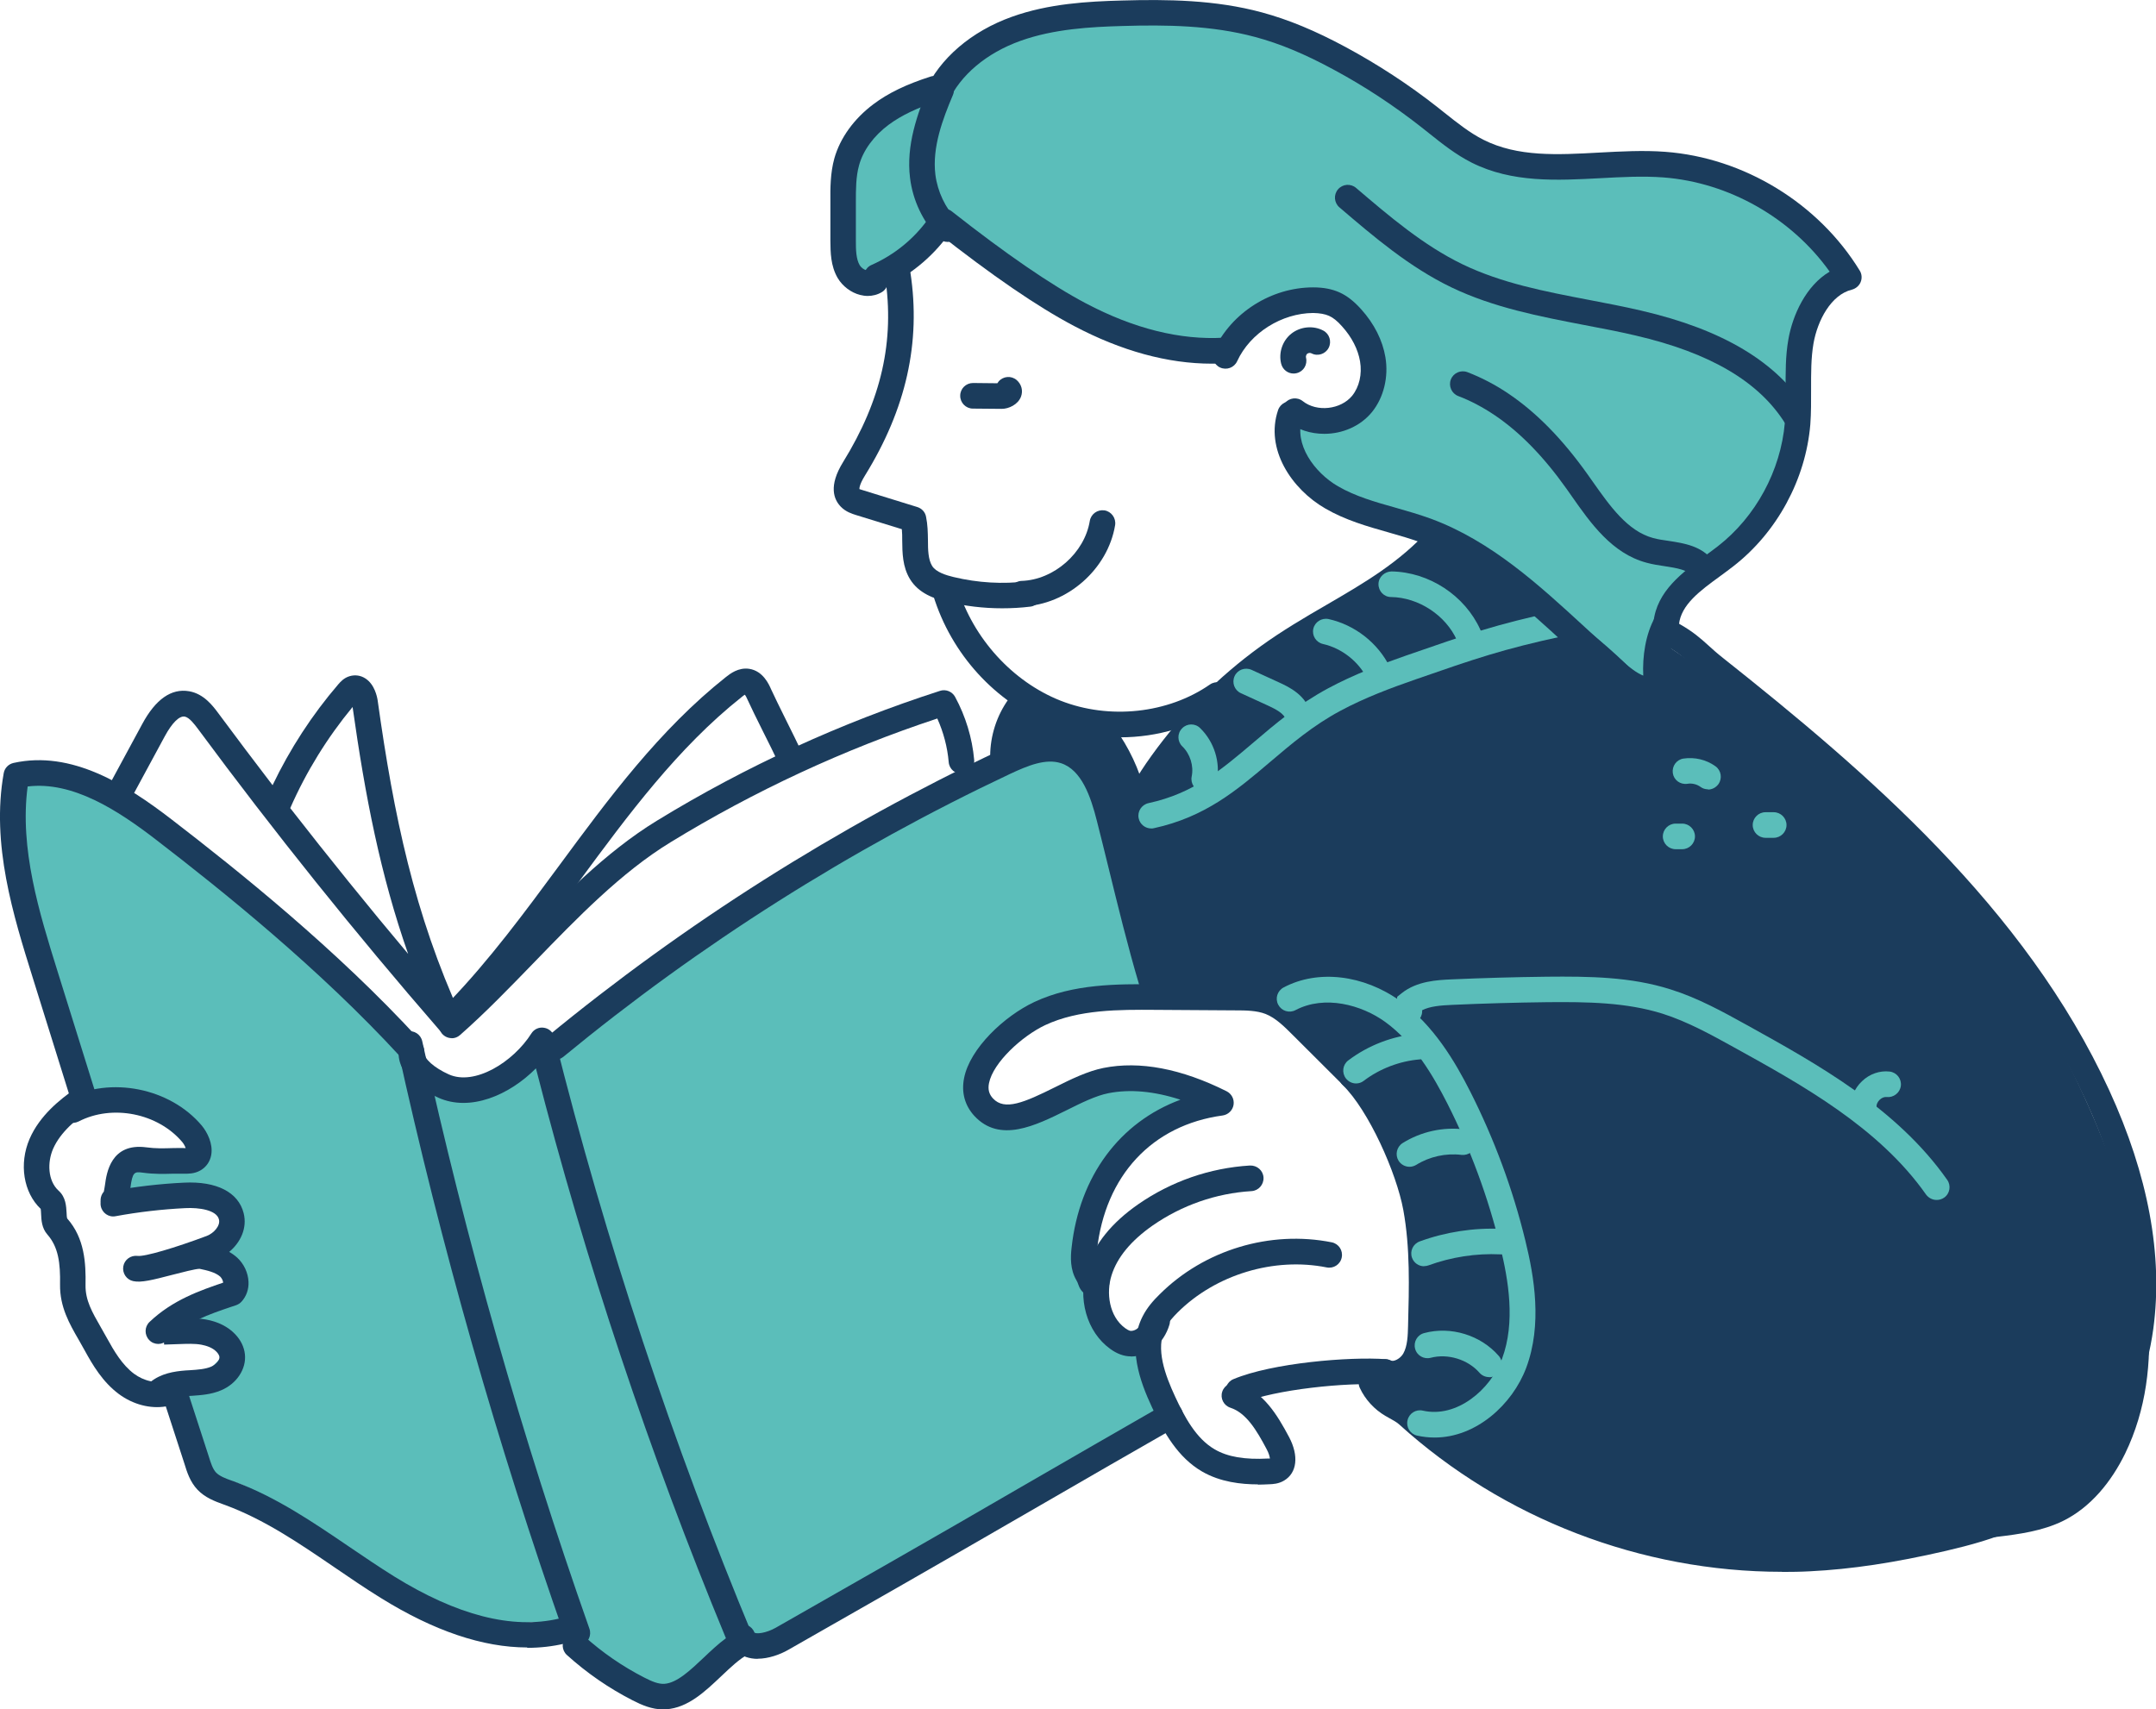 <?xml version="1.0" encoding="UTF-8"?><svg xmlns="http://www.w3.org/2000/svg" viewBox="0 0 168.4 133.54"><defs><style>.d{fill:#5bbeba;}.e{fill:#1b3c5c;}</style></defs><g id="a"/><g id="b"><g id="c"><g><path class="e" d="M88.23,70.68c-1.04-4.14-.07-8.75,2.56-12.11,1.86-2.37,4.41-4.08,6.92-5.74,5.38-3.57,9.92-7.9,15.29-11.47,.56-.37,3.15,.43,2.66-.04-.96-.94,1.09,.15,1.6,.35,2.58,1.05,4.93,2.67,6.82,4.72,.5,.54,.97,1.11,1.56,1.54,.54,.39,1.16,.66,1.76,.94,3.36,1.6,6.25,4.04,9.09,6.44,8.35,7.06,16.83,14.27,22.64,23.53,2.48,3.95,4.43,8.22,6.02,12.6,2.58,7.13,4.15,15.29,.84,22.11-1.07,2.19-2.68,4.2-4.86,5.27-1.6,.78-3.4,1.03-5.17,1.24-2.93,.36-5.87,.68-8.81,.96-5.31,.5-10.73,.87-15.93-.3-3.53-.8-6.87-2.29-10.17-3.78-4.94-2.22-10.06-4.57-13.51-8.74,.98-.2,2.22-.63,2.69-1.51,.23-.43,.27-.94,.3-1.43,.32-5.42,.53-11.09-1.72-16.03-1.45-3.19-3.83-5.85-6.17-8.46-1.14-1.26-2.35-2.58-3.96-3.12-.92-.31-1.91-.34-2.88-.34-1.99-.01-3.98,.07-5.96,.23-.71-2.12-1.08-4.69-1.63-6.86Z"/><path class="d" d="M6.65,85.89c.82-2.92-2.17-6.91-3.56-9.6-2.6-5.04-1.75-10.26-1.29-15.91,5.3,1.11,9.67,1.84,13.74,5.41s8.85,7.02,12.59,10.93c2.74,2.87,4.79,9.46,8.52,8.11,5.4-1.95,10.23-5.03,13.81-8.53,4.19-4.09,7.71-6.64,12.94-9.27,5.73-2.88,8.89-5.76,15.06-7.49,1.08-.3,5.08-1.87,6.01-1.25,.48,.32,1.1,3.24,1.34,3.76,2.32,4.91,1.79,11.08,4.42,15.83-1.76-1.57-7.04,.03-9.03,1.29s-3.3,2.13-4.59,4.11c-.41,.63-.84,1.4-.56,2.1,.27,.67,1.07,.94,1.79,1.05,3.07,.45,4.41-1.59,7.41-2.37s7.2,.48,9.83,2.13c-5.83,1.73-9.72,4.19-10.41,10.23-.11,.94,.17,4.15,.48,5.05,.57,1.62,2.08,2.68,3.37,3.82s2.52,2.72,2.18,4.41c-.32,1.61-1.9,2.6-3.34,3.39-9.69,5.35-19.37,10.71-29.06,16.06-2.77,1.53-5.27,2.55-8.27,3.54-.53,.17,1.23,.4,.7,.25-.5-.14-2.51-1.71-2.87-2.09-1.45-1.51-3.62-1.89-5.07-3.39-.38-.39-.86-.82-1.4-.72-4.02,.79-7.52-.6-10.91-2.9-2.76-1.87-5.25-2.61-7.76-4.81s-3.27-3.65-6.59-3.34c-.3-1.66-2.41-5.63-2.27-7.3,1.11-.36,2.23-1.08,3.02-1.93s1.26-.95,.45-1.78c-.48-.49-3.18-.68-3.71-1.11s1.28-1.31,1.89-1.6c.18-.08,1.13-.29,1.32-.28,.84,0,.69-1.24,1.52-1.23,.6-1.26-1.19-1.34-1.4-2.72-.17-1.11,1.39-1.66,.93-2.68-.69-1.53-3.15-1.68-4.82-1.58-1.33,.08-2.15,.22-3.48,.29-.33-.86,.14-2.69,1-3.03s1.82-.18,2.74-.06,1.53-.98,2.36-1.38l-1.16-1.42c-.78-.95-1.3-.81-2.4-1.34-.71-.35-1.61-.48-2.4-.58-1.54-.19-1.55-.14-3.1-.06Z"/><path class="d" d="M73.48,7.22c-3.03-.03-5.73,2.33-6.8,5.16s-.79,6.02,0,8.94c.06,.22,.13,.46,.31,.61,.23,.19,.56,.18,.85,.14,2.57-.34,4.89-2.13,5.88-4.52,1.94,1.99,4.2,3.94,6.64,5.26,1.25,.68,2.59,1.16,3.93,1.63,3.57,1.27,7.16,2.55,10.86,3.37,1.52-2.22,4.46-3.92,7.12-4.3,.79-.11,1.61-.12,2.35,.17,.76,.3,1.37,.89,1.84,1.56,1.25,1.79,1.47,4.36,.21,6.15s-4.04,2.42-5.76,1.07c-.73,1.9,.41,4.1,2.06,5.3s3.85,1.31,5.65,2.25c7.72,4.05,14.77,7.65,20.31,13.88,.32-3.83,2.44-7.78,5.26-10.39,1.87-1.73,4.21-3.05,5.52-5.23,1.49-2.48,1.35-5.56,1.39-8.45s.45-6.08,2.62-8c-.85-2.49-2.95-4.33-5.36-5.39s-2.83-2.28-5.33-3.08c-1.47-.47-5.1-.32-6.62-.57-2.95-.48-6.04,.3-8.94-.42-1.59-.39-3.03-1.22-4.45-2.02-5.34-3.03-7.14-5.68-12.99-7.55s-11.96-2.56-17.94-1.15c-1.47,.35-5.01,1.37-6.11,2.41s-3.12,1.77-2.5,3.14Z"/><path class="e" d="M78.92,56.4c.39-.9,1.31-1.64,2.28-1.52,.46,.06,.87,.3,1.27,.53,1.39,.81,2.79,1.64,3.95,2.75s2.07,2.56,2.24,4.16c.03,.33,.02,.71-.22,.94-.24,.23-.6,.23-.93,.23-.2,0-.41-.01-.57-.13-.12-.09-.19-.23-.26-.37-.6-1.23-1.25-2.49-2.31-3.35-1.1-.9-2.61-1.25-4-1-.45,.08-1.39,.62-1.75,.16s.11-1.94,.31-2.4Z"/><path class="e" d="M133.03,45.45c-.31,0-.61-.14-.81-.41-.39-.53-1.23-.66-2.2-.81-.46-.07-.94-.14-1.41-.27-2.7-.72-4.37-3.09-5.84-5.19l-.4-.57c-1.81-2.55-3.66-4.44-5.63-5.77-.91-.61-1.86-1.12-2.84-1.49-.52-.2-.77-.78-.58-1.29,.2-.52,.78-.77,1.29-.58,1.12,.43,2.21,1,3.24,1.7,2.17,1.47,4.18,3.52,6.14,6.27l.41,.58c1.34,1.9,2.72,3.87,4.72,4.41,.36,.1,.76,.16,1.19,.22,1.24,.19,2.64,.4,3.52,1.6,.33,.45,.23,1.07-.21,1.4-.18,.13-.39,.19-.59,.19Z"/><path class="e" d="M140.28,33.54c-.33,0-.66-.17-.85-.47-2.04-3.26-5.86-5.51-11.68-6.86-1.32-.31-2.69-.57-4.01-.82-3.48-.67-7.08-1.36-10.37-2.94-3.3-1.59-6.07-3.96-8.75-6.25-.42-.36-.47-.99-.11-1.41,.36-.42,.99-.47,1.41-.11,2.59,2.21,5.26,4.49,8.32,5.97,3.06,1.47,6.37,2.11,9.88,2.78,1.34,.26,2.73,.52,4.09,.84,6.36,1.48,10.59,4.01,12.92,7.75,.29,.47,.15,1.09-.32,1.38-.17,.1-.35,.15-.53,.15Z"/><path class="e" d="M85.37,101.26c-.11,0-.23-.02-.35-.05-.55-.18-.73-.67-.81-.9-.03-.08-.06-.18-.13-.29-.5-.84-.47-1.81-.38-2.56,.61-5.59,3.77-9.8,8.5-11.55-2.06-.67-3.94-.84-5.62-.51-.98,.19-2.15,.77-3.27,1.33-2.45,1.21-5.22,2.59-7.21,.44-.74-.81-1.02-1.82-.8-2.94,.45-2.33,3.15-4.86,5.5-5.96,3.04-1.42,6.45-1.4,9.46-1.38l6.25,.04c.95,0,2.03,.01,3.07,.42,1.18,.46,2.05,1.33,2.82,2.09l3.92,3.91c.39,.39,.39,1.02,0,1.42-.39,.39-1.02,.39-1.42,0l-3.92-3.91c-.66-.66-1.34-1.34-2.13-1.65-.7-.27-1.54-.28-2.36-.28l-6.25-.04c-2.8-.02-5.97-.04-8.6,1.19-1.82,.86-4.07,2.93-4.39,4.53-.1,.49,0,.87,.31,1.2,.91,.98,2.44,.32,4.85-.88,1.24-.62,2.53-1.25,3.77-1.5,2.84-.57,6.09,.05,9.63,1.82,.39,.2,.61,.62,.54,1.06-.07,.43-.42,.77-.85,.83-5.51,.75-9.18,4.69-9.82,10.54-.05,.44-.08,.99,.12,1.33,.04,.06,.07,.12,.09,.17,.23,.06,.44,.19,.58,.4,.31,.46,.22,1.06-.24,1.37-.14,.1-.47,.32-.88,.32Z"/><path class="e" d="M88.32,105.96c-.53,0-1.08-.2-1.61-.59-1.83-1.32-2.57-3.94-1.8-6.35,.58-1.84,1.92-3.5,3.99-4.94,2.58-1.79,5.59-2.84,8.73-3.03,.56-.02,1.03,.39,1.06,.94,.03,.55-.39,1.03-.94,1.06-2.77,.17-5.43,1.1-7.71,2.68-1.69,1.18-2.78,2.49-3.22,3.9-.43,1.36-.2,3.21,1.07,4.13,.26,.19,.4,.21,.44,.21h0c.51,0,.94-.54,1.09-1.06,.16-.53,.72-.83,1.25-.67,.53,.16,.83,.72,.67,1.25-.44,1.47-1.64,2.47-2.99,2.48h-.02Z"/><path class="e" d="M98.26,115.96c-1.32,0-2.94-.18-4.36-1-1.89-1.09-3-3.05-3.91-5-.97-2.07-1.94-4.76-.75-7.11,.37-.74,.91-1.32,1.34-1.74,3.48-3.47,8.63-5.02,13.44-4.06,.54,.11,.89,.63,.78,1.18s-.64,.89-1.18,.78c-4.11-.82-8.67,.56-11.64,3.52-.32,.32-.72,.75-.96,1.23-.8,1.58,0,3.69,.77,5.35,.72,1.55,1.62,3.27,3.1,4.12,1,.58,2.33,.81,4.17,.71,.03,0,.08,0,.13,0-.02-.15-.08-.41-.26-.74-.78-1.47-1.58-2.82-2.83-3.23-.52-.17-.81-.74-.63-1.26,.17-.52,.74-.8,1.26-.63,1.94,.65,3.02,2.42,3.96,4.19,.77,1.46,.62,2.79-.39,3.39-.43,.26-.88,.28-1.15,.29-.28,.01-.59,.03-.91,.03Z"/><path class="e" d="M96.72,109.66c-.39,0-.76-.23-.92-.61-.21-.51,.03-1.1,.54-1.31,3.03-1.27,9.08-1.77,11.92-1.56,.55,.04,.96,.52,.92,1.07s-.52,.97-1.07,.92c-2.92-.21-8.57,.39-11,1.41-.13,.05-.26,.08-.39,.08Z"/><path class="e" d="M41.18,128.7c-3.46,0-7.29-1.29-11.44-3.87-1.23-.76-2.43-1.58-3.6-2.38-2.83-1.93-5.5-3.75-8.56-4.88l-.14-.05c-.66-.24-1.42-.52-2.01-1.14-.59-.62-.83-1.4-1.02-2.02l-1.46-4.49c-1.2,.2-2.55-.14-3.67-.97-1.26-.94-2.04-2.26-2.68-3.43-.15-.28-.3-.54-.45-.8-.73-1.26-1.48-2.57-1.46-4.31,.03-1.7-.13-2.94-.99-3.92-.44-.5-.47-1.13-.49-1.6,0-.13-.02-.31-.03-.4-1.35-1.28-1.71-3.52-.87-5.47,.79-1.83,2.39-3.09,3.52-3.88,.46-.32,1.08-.2,1.39,.25,.32,.45,.2,1.08-.25,1.39-.93,.65-2.24,1.67-2.83,3.03-.44,1.02-.43,2.47,.44,3.26,.56,.5,.59,1.21,.62,1.72,0,.15,.02,.38,.05,.45,1.37,1.55,1.46,3.5,1.43,5.2-.02,1.19,.52,2.12,1.19,3.29,.16,.27,.32,.56,.48,.85,.54,.98,1.18,2.09,2.12,2.79,.71,.53,1.81,.87,2.66,.44,.26-.13,.57-.15,.84-.04,.27,.11,.48,.34,.57,.62l1.77,5.45c.15,.48,.3,.97,.57,1.25,.27,.28,.74,.46,1.25,.64l.15,.05c3.28,1.21,6.18,3.19,8.99,5.1,1.15,.78,2.34,1.59,3.53,2.33,4.89,3.03,9.21,4.14,12.84,3.29,.54-.12,1.08,.21,1.2,.75,.13,.54-.21,1.08-.75,1.2-.94,.22-1.91,.33-2.92,.33Z"/><path class="e" d="M8.86,94.76c-.3,0-.6-.13-.8-.39-.3-.39-.26-.93,.05-1.28,.03-.12,.06-.36,.09-.52,.12-.91,.45-3.31,3.23-2.94,.72,.1,1.38,.08,2.02,.06,.34,0,.67-.02,1,0,.01,0,.03,0,.05,0-.04-.13-.13-.31-.26-.47-1.91-2.26-5.47-2.97-8.1-1.61-.5,.25-1.09,.06-1.35-.43-.25-.49-.06-1.09,.43-1.35,3.43-1.77,8.06-.84,10.54,2.1,.43,.52,.89,1.42,.74,2.29-.09,.52-.39,.95-.84,1.21-.48,.28-.99,.26-1.26,.26-.29,0-.59,0-.9,0-.69,.02-1.47,.04-2.34-.08-.67-.09-.81-.07-.98,1.22-.09,.64-.18,1.3-.72,1.71-.18,.14-.39,.21-.61,.21Zm-.61-1.79h0Z"/><path class="e" d="M12.37,104.99c-.26,0-.53-.1-.72-.31-.38-.4-.37-1.03,.03-1.41,1.8-1.72,3.99-2.47,5.75-3.07-.01-.16-.11-.35-.23-.47-.38-.34-1.03-.49-1.61-.61-.32,0-1.39,.28-2.13,.47-1.54,.4-2.44,.63-3.06,.49-.52-.11-.86-.62-.77-1.15,.09-.53,.58-.88,1.11-.82,.54,.08,2.96-.64,5.41-1.56,.55-.21,1.08-.8,.95-1.29-.18-.73-1.54-.94-2.64-.88-1.81,.09-3.64,.3-5.43,.63-.54,.11-1.06-.26-1.16-.8-.1-.54,.26-1.06,.8-1.16,1.87-.34,3.79-.57,5.69-.66,2.56-.13,4.26,.75,4.67,2.38,.3,1.18-.26,2.31-1.13,3.03,.22,.12,.43,.27,.63,.45,.52,.48,.85,1.18,.88,1.88,.03,.59-.17,1.15-.55,1.56-.11,.12-.25,.21-.41,.27l-.39,.13c-1.66,.56-3.54,1.2-5.02,2.62-.19,.19-.44,.28-.69,.28Z"/><path class="e" d="M12.37,109.75c-.29,0-.58-.12-.77-.37-.35-.43-.29-1.06,.14-1.41,.83-.68,1.86-.84,2.76-.91l.35-.02c.6-.04,1.17-.08,1.63-.27,.38-.16,.68-.51,.66-.76-.01-.12-.09-.26-.22-.4-.33-.35-.83-.49-1.18-.56-.54-.1-1.16-.07-1.75-.05l-1.17,.04-.08-1v-1l1.18-.04c.66-.03,1.41-.05,2.17,.08,.94,.17,1.72,.56,2.28,1.15,.44,.46,.7,1,.76,1.57,.12,1.14-.64,2.3-1.86,2.81-.77,.33-1.58,.38-2.29,.43l-.33,.02c-.59,.04-1.24,.13-1.64,.46-.19,.15-.41,.23-.63,.23Z"/><path class="e" d="M45.09,128.58c-.41,0-.8-.26-.94-.67-5.29-15.04-9.71-30.57-13.12-46.14-.12-.54,.22-1.07,.76-1.19,.54-.12,1.07,.22,1.19,.76,3.4,15.49,7.79,30.94,13.06,45.9,.18,.52-.09,1.09-.61,1.28-.11,.04-.22,.06-.33,.06Z"/><path class="e" d="M51.8,133.54c-.88,0-1.67-.34-2.39-.71-1.86-.95-3.58-2.14-5.13-3.54-.41-.37-.44-1-.07-1.41,.37-.41,1-.44,1.41-.07,1.42,1.28,3,2.37,4.7,3.24,.62,.32,1.12,.52,1.58,.49,.99-.07,2.04-1.08,3.07-2.05,.56-.53,1.13-1.07,1.73-1.51-5.97-14.43-10.96-29.39-14.84-44.52-2.08,2.1-5.14,3.41-7.63,2.29-.98-.44-3.25-1.67-3.09-3.68,.04-.55,.54-.96,1.08-.92,.55,.04,.96,.53,.92,1.08-.04,.47,.78,1.19,1.91,1.7,2.02,.91,5.03-.95,6.45-3.19,.21-.34,.6-.52,1-.45,.39,.06,.71,.36,.81,.74,3.99,15.96,9.23,31.76,15.56,46.95,.2,.48,0,1.03-.46,1.27-.66,.35-1.34,1-2.07,1.69-1.28,1.21-2.6,2.47-4.3,2.59-.08,0-.16,0-.24,0Z"/><path class="e" d="M59.18,129.59c-.32,0-.63-.05-.92-.15-.57-.21-1-.64-1.21-1.22-.19-.52,.08-1.09,.6-1.28,.52-.18,1.09,.08,1.28,.6,.15,.12,.9,.05,1.66-.38l8.9-5.08c3.35-1.91,7.07-4.06,10.79-6.22,3.67-2.12,7.34-4.24,10.64-6.13,.48-.28,1.09-.11,1.36,.37,.27,.48,.11,1.09-.37,1.36-3.3,1.88-6.96,4-10.63,6.12-3.73,2.15-7.45,4.31-10.8,6.22l-8.9,5.08c-.66,.38-1.56,.7-2.4,.7Z"/><path class="e" d="M43.34,82.78c-.29,0-.58-.12-.77-.36-.35-.43-.29-1.06,.14-1.41,10.79-8.88,22.68-16.41,35.33-22.37,1.64-.77,3.54-1.54,5.44-.92,2.53,.83,3.54,3.61,4.13,5.94,.31,1.21,.6,2.42,.9,3.63,.73,3,1.49,6.09,2.38,9.08,.16,.53-.15,1.09-.67,1.24s-1.09-.15-1.24-.67c-.9-3.03-1.66-6.16-2.4-9.17-.3-1.21-.59-2.41-.9-3.62-.49-1.95-1.21-4.01-2.81-4.53-1.2-.39-2.61,.2-3.96,.83-12.5,5.89-24.25,13.33-34.91,22.11-.19,.15-.41,.23-.63,.23Z"/><path class="e" d="M6.41,86.38c-.43,0-.82-.27-.95-.7l-2.9-9.29c-1.53-4.89-3.26-10.44-2.27-15.99,.07-.4,.37-.71,.77-.8,4.52-1,8.78,1.67,12.35,4.42,5.21,4.01,12.89,10.16,19.33,17.18,.37,.41,.35,1.04-.06,1.41-.41,.37-1.04,.35-1.41-.06-6.34-6.9-13.92-12.98-19.08-16.95-3.01-2.32-6.53-4.59-10.03-4.16-.65,4.86,.92,9.9,2.31,14.36l2.9,9.29c.16,.53-.13,1.09-.66,1.25-.1,.03-.2,.05-.3,.05Z"/><path class="e" d="M35.1,80.83c-.28,0-.56-.12-.76-.34-6.57-7.57-12.93-15.5-18.88-23.55-.25-.33-.66-.89-1.03-.96-.43-.07-.99,.49-1.56,1.54l-2.64,4.88c-.26,.49-.87,.67-1.36,.4-.49-.26-.67-.87-.4-1.36l2.64-4.88c1.04-1.93,2.27-2.8,3.66-2.56,1.16,.2,1.87,1.16,2.3,1.74,1.39,1.87,2.79,3.74,4.22,5.6,1.36-2.84,3.08-5.49,5.14-7.89,.15-.17,.43-.5,.89-.63,.42-.12,.85-.06,1.22,.18,.73,.47,.92,1.45,.96,1.73,1.26,9.01,2.86,16.66,6.52,24.68,.21,.45,.05,.99-.37,1.26-.17,.11-.35,.16-.54,.16Zm-12.43-17.7c3,3.85,6.07,7.66,9.21,11.39-2.17-6.17-3.36-12.34-4.34-19.29-1.98,2.4-3.62,5.05-4.87,7.9Z"/><path class="e" d="M35.82,79.94c-.25,0-.5-.09-.69-.28-.4-.38-.41-1.02-.03-1.41,3.14-3.26,5.91-7.02,8.59-10.65,3.84-5.21,7.82-10.6,13.01-14.71,.32-.25,.97-.77,1.83-.64,1.07,.17,1.53,1.21,1.7,1.6,.24,.53,.7,1.46,1.16,2.39,.48,.96,.96,1.93,1.2,2.48,.22,.5,0,1.1-.51,1.32-.51,.22-1.09,0-1.32-.51-.24-.54-.7-1.47-1.17-2.4-.48-.96-.95-1.92-1.2-2.47-.09-.21-.16-.33-.21-.39-.06,.03-.14,.09-.26,.19-4.98,3.95-8.88,9.23-12.64,14.33-2.72,3.69-5.53,7.5-8.76,10.85-.2,.2-.46,.31-.72,.31Z"/><path class="e" d="M35.28,81.1c-.28,0-.55-.12-.75-.34-.36-.42-.32-1.05,.09-1.41,1.91-1.68,3.75-3.57,5.69-5.58,3.41-3.53,6.94-7.18,11.02-9.67,6.93-4.24,14.36-7.64,22.09-10.13,.45-.15,.95,.05,1.18,.47,.82,1.51,1.34,3.21,1.49,4.92,.05,.55-.36,1.04-.91,1.08-.56,.06-1.04-.36-1.08-.91-.1-1.17-.41-2.33-.89-3.4-7.29,2.41-14.29,5.66-20.84,9.67-3.86,2.36-7.3,5.92-10.63,9.36-1.89,1.95-3.84,3.97-5.81,5.7-.19,.17-.42,.25-.66,.25Z"/><path class="e" d="M78.26,47.52c-1.43,0-2.86-.17-4.26-.5-1.01-.24-2.25-.66-2.93-1.79-.58-.96-.59-2.05-.6-3.01,0-.31,0-.6-.03-.88l-3.56-1.1c-.32-.1-.81-.25-1.2-.65-.56-.57-.98-1.63,.17-3.49,3-4.86,4.04-9.47,3.28-14.51-.08-.55,.29-1.06,.84-1.14,.54-.09,1.06,.29,1.14,.84,.83,5.46-.33,10.65-3.55,15.86-.49,.79-.43,1.06-.43,1.06,.03,.01,.24,.07,.35,.11l4.17,1.29c.35,.11,.61,.39,.68,.75,.13,.62,.14,1.24,.15,1.83,0,.78,.02,1.51,.32,2.01,.3,.5,1.11,.74,1.69,.88,1.89,.45,3.82,.57,5.75,.33,.55-.06,1.05,.33,1.11,.87,.07,.55-.33,1.05-.87,1.11-.73,.09-1.46,.13-2.2,.13Z"/><path class="e" d="M87.5,57.61c-1.83,0-3.67-.34-5.41-1.02-4.35-1.72-7.79-5.49-9.2-10.09-.16-.53,.14-1.09,.66-1.25,.53-.17,1.09,.13,1.25,.66,1.21,3.96,4.29,7.34,8.02,8.82,3.82,1.51,8.41,1.02,11.69-1.26,.46-.31,1.08-.2,1.39,.25s.2,1.08-.25,1.39c-2.38,1.65-5.25,2.49-8.16,2.49Z"/><path class="e" d="M78.24,31.94h0l-2.25-.02c-.55,0-1-.46-.99-1.01,0-.55,.45-.99,1-.99h0l1.9,.02s.06-.09,.1-.14c.36-.42,.99-.47,1.41-.11,.38,.33,.51,.83,.34,1.29-.23,.62-.95,.96-1.51,.96Zm-.14-.73h0Z"/><path class="e" d="M79.82,47.38c-.54,0-.98-.43-1-.97-.02-.55,.42-1.01,.97-1.03,2.53-.08,4.92-2.18,5.33-4.68,.09-.54,.59-.91,1.15-.83,.54,.09,.91,.6,.83,1.15-.57,3.45-3.75,6.24-7.24,6.35-.01,0-.02,0-.03,0Z"/><path class="e" d="M139.18,122.79c-10.96,0-21.75-4.13-29.89-11.51-.19-.18-.48-.33-.78-.5l-.3-.17c-.86-.5-1.58-1.28-2-2.19-.23-.5-.02-1.1,.48-1.33s1.09-.02,1.33,.48c.25,.54,.68,1.01,1.2,1.31l.27,.15c.37,.21,.79,.44,1.15,.77,8.29,7.51,19.44,11.5,30.62,10.94,3.11-.16,6.38-.65,10.29-1.55,1.99-.46,3.62-.91,5.16-1.64,4.99-2.35,8.63-7.73,9.49-14.03,.73-5.33-.38-11.23-3.28-17.54-6.38-13.87-18.61-24.31-29.58-33.01-.49-.39-.87-.73-1.21-1.04-.59-.53-1.05-.95-1.94-1.45-.48-.27-.65-.88-.38-1.36,.27-.48,.88-.65,1.36-.38,1.08,.61,1.67,1.14,2.3,1.71,.32,.29,.66,.6,1.12,.96,11.15,8.85,23.59,19.48,30.15,33.75,3.06,6.66,4.22,12.93,3.45,18.64-.95,6.97-5.02,12.93-10.62,15.57-1.79,.84-3.73,1.35-5.56,1.78-4.02,.93-7.4,1.44-10.64,1.6-.72,.04-1.45,.05-2.17,.05Z"/><path class="e" d="M108.76,108.31c-.34,0-.68-.07-1.02-.23-.5-.24-.71-.84-.47-1.33,.24-.5,.83-.71,1.33-.47,.26,.13,.77-.14,1-.53,.34-.59,.36-1.43,.38-2.17,.08-3,.17-6.1-.37-9.05-.53-2.9-2.71-7.79-4.73-9.76-.4-.38-.4-1.02-.02-1.41,.38-.39,1.02-.41,1.41-.02,2.39,2.32,4.71,7.57,5.3,10.83,.57,3.16,.48,6.37,.4,9.47-.03,.93-.06,2.09-.65,3.12-.5,.87-1.52,1.56-2.58,1.56Z"/><path class="d" d="M112.03,112.3c-.44,0-.89-.05-1.34-.15-.54-.12-.88-.66-.75-1.2,.12-.54,.66-.88,1.2-.75,2.65,.6,5.27-1.64,6.18-4.05,1.07-2.87,.49-6.19-.14-8.76-.95-3.88-2.34-7.65-4.14-11.2-1.07-2.1-2.58-4.72-4.85-6.36-1.84-1.33-4.72-2.12-7-.92-.49,.26-1.09,.07-1.35-.42s-.07-1.09,.42-1.35c2.67-1.42,6.25-1,9.11,1.06,2.62,1.89,4.3,4.77,5.47,7.08,1.87,3.7,3.32,7.61,4.3,11.63,.7,2.85,1.33,6.56,.07,9.94-1.08,2.88-3.92,5.45-7.15,5.45Z"/><path class="d" d="M116.31,107.58c-.28,0-.56-.12-.75-.34-.91-1.04-2.47-1.52-3.81-1.17-.53,.14-1.08-.17-1.22-.71-.14-.53,.17-1.08,.71-1.22,2.08-.56,4.42,.16,5.83,1.79,.36,.42,.32,1.05-.1,1.41-.19,.17-.42,.25-.66,.25Z"/><path class="d" d="M111.23,98.92c-.41,0-.79-.25-.94-.66-.19-.52,.08-1.09,.6-1.28,2.02-.74,4.24-1.08,6.38-.98,.55,.03,.98,.49,.95,1.04s-.48,.99-1.04,.95c-1.88-.09-3.82,.21-5.6,.86-.11,.04-.23,.06-.34,.06Z"/><path class="d" d="M110.09,91.15c-.33,0-.66-.17-.85-.47-.29-.47-.15-1.08,.31-1.38,1.44-.9,3.16-1.28,4.85-1.07,.55,.07,.93,.57,.87,1.12s-.56,.93-1.12,.87c-1.21-.15-2.49,.13-3.53,.78-.17,.1-.35,.15-.53,.15Z"/><path class="d" d="M105.92,84.64c-.3,0-.6-.14-.8-.4-.33-.44-.25-1.07,.19-1.4,1.56-1.18,3.48-1.92,5.43-2.08,.54-.04,1.03,.37,1.08,.92,.04,.55-.37,1.03-.92,1.08-1.57,.13-3.13,.72-4.39,1.68-.18,.14-.39,.2-.6,.2Z"/><path class="d" d="M151.26,93.74c-.31,0-.62-.15-.82-.42-3.68-5.24-9.68-8.56-14.98-11.49-1.79-.99-3.65-2.02-5.6-2.64-2.84-.89-5.89-.93-9.03-.9-2.47,.03-4.96,.1-7.4,.21-.92,.04-1.74,.11-2.35,.42v.13c-.03,.55-.51,.99-1.05,.95-.55-.03-.98-.49-.95-1.04l.05-1.09,.35-.28c1.2-.96,2.8-1.03,3.87-1.08,2.47-.11,4.98-.18,7.47-.21,3.31-.03,6.54,0,9.66,.99,2.14,.67,4.09,1.75,5.97,2.79,5.48,3.04,11.7,6.48,15.64,12.09,.32,.45,.21,1.08-.24,1.39-.17,.12-.38,.18-.57,.18Z"/><path class="d" d="M145.58,87.53c-.51,0-.95-.39-1-.92-.07-.78,.24-1.56,.85-2.14,.6-.58,1.4-.85,2.17-.76,.55,.07,.94,.57,.87,1.12-.07,.55-.58,.93-1.12,.87-.17-.02-.38,.06-.54,.22-.16,.16-.25,.36-.24,.53,.05,.55-.36,1.03-.91,1.08-.03,0-.06,0-.09,0Z"/><path class="e" d="M87.99,69.28c-.54,0-.98-.43-1-.97-.11-3.86,.55-5.94,2.97-9.3,2.36-3.28,5.21-6.13,8.46-8.49,1.74-1.26,3.5-2.29,5.21-3.28,2.92-1.7,5.68-3.3,8.02-5.9,.37-.41,1-.44,1.41-.07,.41,.37,.44,1,.07,1.41-2.55,2.83-5.58,4.58-8.5,6.29-1.66,.97-3.38,1.96-5.04,3.17-3.08,2.23-5.77,4.94-8.01,8.04-2.16,3-2.69,4.66-2.59,8.07,.02,.55-.42,1.01-.97,1.03h-.03Z"/><path class="d" d="M89.92,64.72c-.46,0-.88-.32-.98-.79-.12-.54,.23-1.07,.77-1.19,3.52-.76,5.69-2.61,8.21-4.75,1.71-1.46,3.48-2.96,5.82-4.22,2.01-1.08,4.11-1.87,6.09-2.56,4.81-1.67,6.97-2.42,11.86-3.48,.54-.12,1.07,.23,1.19,.77,.12,.54-.23,1.07-.77,1.19-4.77,1.03-6.89,1.77-11.53,3.38-1.99,.69-4.01,1.45-5.89,2.46-2.16,1.16-3.84,2.6-5.48,3.99-2.61,2.22-5.08,4.31-9.09,5.18-.07,.02-.14,.02-.21,.02Z"/><path class="e" d="M103.42,33.89c-1.04,0-2.08-.32-2.91-.98-.43-.34-.51-.97-.16-1.41,.34-.43,.97-.51,1.41-.16,1.1,.87,2.96,.66,3.85-.42,.56-.69,.79-1.69,.62-2.69-.16-.94-.64-1.89-1.41-2.74-.37-.42-.7-.68-1.02-.82-.32-.14-.72-.21-1.24-.22-2.43,.02-4.9,1.53-5.93,3.77-.23,.5-.82,.72-1.33,.49-.5-.23-.72-.83-.49-1.33,1.37-2.97,4.5-4.93,7.76-4.93,.8,0,1.47,.13,2.05,.39,.58,.26,1.12,.68,1.69,1.31,1.03,1.14,1.68,2.44,1.9,3.75,.26,1.55-.13,3.15-1.04,4.28-.91,1.12-2.32,1.71-3.73,1.71Z"/><path class="e" d="M94.65,28.41c-3.44,0-7.06-.99-10.77-2.95-2.86-1.51-6.38-3.92-10.77-7.38-.43-.34-.51-.97-.17-1.4,.34-.43,.97-.51,1.4-.17,4.23,3.33,7.75,5.75,10.46,7.18,3.77,1.99,7.4,2.89,10.79,2.69,.56-.02,1.03,.39,1.06,.94,.03,.55-.39,1.03-.94,1.06-.35,.02-.71,.03-1.07,.03Z"/><path class="e" d="M68.48,22.62c-.38,0-.75-.22-.92-.6-.22-.5,0-1.1,.51-1.32,1.76-.78,3.29-2.01,4.41-3.57,.32-.45,.95-.55,1.4-.22,.45,.32,.55,.95,.22,1.4-1.33,1.84-3.14,3.3-5.23,4.22-.13,.06-.27,.08-.4,.08Z"/><path class="e" d="M130.14,49.71s-.07,0-.1,0c-.55-.06-.95-.55-.89-1.1,.25-2.43,2.27-3.9,4.04-5.2,.34-.25,.67-.49,.99-.74,2.96-2.3,4.91-5.91,5.23-9.65,.07-.84,.06-1.69,.06-2.58,0-1.29-.02-2.62,.22-3.95,.33-1.87,1.36-4.17,3.22-5.27-2.98-4.18-7.86-6.97-12.99-7.36-1.59-.12-3.28-.03-4.92,.06-3.39,.18-6.89,.37-10.04-1.21-1.25-.63-2.33-1.49-3.38-2.33l-.58-.46c-2.14-1.68-4.43-3.19-6.83-4.48-2.27-1.23-4.22-2.04-6.13-2.55-3.41-.92-6.99-.96-10.36-.86-2.5,.07-5.38,.23-7.97,1.16-2.66,.95-4.72,2.69-5.65,4.77-.22,.5-.81,.73-1.32,.5-.5-.23-.73-.82-.5-1.32,1.15-2.57,3.63-4.7,6.8-5.83,2.87-1.03,5.94-1.2,8.59-1.27,3.52-.1,7.29-.06,10.94,.93,2.06,.56,4.15,1.42,6.56,2.72,2.5,1.35,4.89,2.91,7.12,4.66l.59,.47c1.01,.8,1.96,1.56,3.03,2.1,2.68,1.35,5.77,1.18,9.03,1,1.7-.09,3.45-.19,5.17-.06,6.15,.46,11.97,4.02,15.19,9.28,.17,.27,.19,.61,.07,.9s-.38,.51-.69,.59c-1.62,.4-2.67,2.39-2.99,4.19-.2,1.15-.19,2.33-.19,3.58,0,.9,.01,1.83-.06,2.76-.36,4.29-2.6,8.42-5.99,11.06-.33,.26-.69,.52-1.04,.78-1.58,1.15-3.07,2.24-3.23,3.79-.05,.51-.49,.9-.99,.9Z"/><path class="e" d="M128.96,54.92c-1.33,0-2.51-.85-3.42-1.64-1.04-.9-2.07-1.84-3.09-2.79-3.46-3.19-7.04-6.48-11.38-8.08-.84-.31-1.71-.56-2.62-.82-1.66-.47-3.38-.96-4.94-1.87-2.62-1.51-4.72-4.64-3.68-7.69,.18-.52,.75-.8,1.27-.62,.52,.18,.8,.75,.62,1.27-.68,2,.93,4.23,2.79,5.31,1.35,.78,2.88,1.22,4.49,1.67,.91,.26,1.85,.53,2.76,.86,4.71,1.74,8.44,5.17,12.05,8.49,1.01,.93,2.02,1.86,3.04,2.75,.45,.39,.98,.81,1.5,1.02-.07-1.48,.17-3.22,.92-4.56,.27-.48,.88-.65,1.36-.38,.48,.27,.65,.88,.38,1.36-.63,1.11-.85,2.94-.55,4.45,.1,.52-.22,1.03-.74,1.16-.26,.07-.52,.1-.76,.1Z"/><path class="e" d="M101.04,29.18c-.45,0-.85-.3-.97-.76-.22-.86,.1-1.81,.8-2.36,.7-.55,1.7-.65,2.48-.24,.49,.25,.68,.86,.43,1.35-.25,.49-.86,.69-1.35,.43-.09-.05-.24-.03-.32,.03-.08,.06-.13,.21-.1,.31,.13,.54-.19,1.08-.73,1.21-.08,.02-.16,.03-.25,.03Z"/><path class="e" d="M67.78,23.12c-.2,0-.4-.03-.6-.08-.71-.18-1.37-.68-1.75-1.32-.56-.96-.56-2.03-.57-2.89v-3.05c-.01-1.06-.01-2.26,.31-3.41,.45-1.59,1.53-3.09,3.05-4.23,1.17-.88,2.59-1.56,4.47-2.16,.53-.17,1.09,.12,1.26,.65,.17,.53-.12,1.09-.65,1.26-1.66,.53-2.89,1.12-3.88,1.85-1.17,.87-2,2-2.32,3.17-.25,.89-.25,1.89-.25,2.87v3.05c0,.65,.01,1.4,.3,1.89,.11,.18,.32,.34,.51,.39,.05,.01,.13,.03,.19,0,.47-.28,1.09-.13,1.37,.34,.28,.47,.13,1.09-.34,1.37-.33,.2-.72,.3-1.11,.3Z"/><path class="d" d="M94.06,61.86c-.07,0-.13,0-.2-.02-.54-.11-.89-.64-.78-1.18,.17-.83-.12-1.76-.73-2.35-.4-.38-.41-1.02-.02-1.41,.38-.4,1.02-.41,1.41-.02,1.1,1.07,1.6,2.67,1.3,4.18-.09,.48-.51,.8-.98,.8Z"/><path class="d" d="M101.39,57.02c-.48,0-.91-.35-.99-.84-.07-.41-.75-.78-1.34-1.05l-2.14-.98c-.5-.23-.72-.82-.49-1.33,.23-.5,.82-.72,1.33-.49l2.14,.98c.72,.33,2.23,1.02,2.48,2.54,.09,.54-.28,1.06-.83,1.15-.05,0-.11,.01-.16,.01Z"/><path class="d" d="M107.68,53.55c-.37,0-.72-.2-.9-.55-.67-1.33-1.98-2.36-3.44-2.69-.54-.12-.88-.65-.76-1.19,.12-.54,.66-.87,1.19-.76,2.06,.46,3.85,1.86,4.79,3.75,.25,.49,.05,1.09-.45,1.34-.14,.07-.3,.11-.45,.11Z"/><path class="d" d="M114.71,50.61c-.38,0-.75-.22-.91-.59-.88-1.96-3-3.35-5.15-3.38-.55,0-.99-.46-.98-1.02s.49-.97,1.02-.98c2.94,.05,5.73,1.88,6.94,4.56,.23,.5,0,1.1-.5,1.32-.13,.06-.27,.09-.41,.09Z"/><path class="d" d="M133.4,61.66c-.2,0-.41-.06-.58-.19-.29-.21-.67-.3-1.02-.24-.56,.08-1.06-.29-1.14-.83-.08-.55,.29-1.06,.83-1.14,.87-.13,1.78,.08,2.5,.6,.45,.32,.55,.95,.23,1.4-.2,.27-.5,.42-.81,.42Z"/><path class="d" d="M138.54,65.45h-.64c-.55,0-1-.45-1-1s.45-1,1-1h.64c.55,0,1,.45,1,1s-.45,1-1,1Z"/><path class="d" d="M131.39,66.34h-.51c-.55,0-1-.45-1-1s.45-1,1-1h.51c.55,0,1,.45,1,1s-.45,1-1,1Z"/><path class="e" d="M74.02,18.9c-.26,0-.53-.1-.72-.31-1.22-1.28-2.01-2.95-2.22-4.7-.31-2.5,.54-4.96,1.51-7.25,.22-.51,.8-.74,1.31-.53,.51,.22,.75,.8,.53,1.31-.8,1.89-1.63,4.09-1.37,6.22,.17,1.33,.77,2.6,1.69,3.57,.38,.4,.37,1.03-.04,1.41-.19,.18-.44,.28-.69,.28Z"/><path class="e" d="M78.34,60.08h0c-.55,0-1-.45-1-1,0-1.59,.51-3.18,1.44-4.47,.32-.45,.95-.55,1.4-.23,.45,.32,.55,.95,.23,1.4-.69,.96-1.06,2.13-1.07,3.31,0,.55-.45,1-1,1Z"/><path class="e" d="M88.48,63.17c-.44,0-.85-.3-.97-.75-.4-1.53-1.09-3.01-2-4.3-.33-.07-.61-.29-.74-.62-.2-.52,.06-1.09,.58-1.29,.23-.09,1.03-.3,1.72,.65,1.11,1.53,1.91,3.23,2.38,5.06,.14,.54-.18,1.08-.72,1.22-.08,.02-.17,.03-.25,.03Z"/></g></g></g></svg>